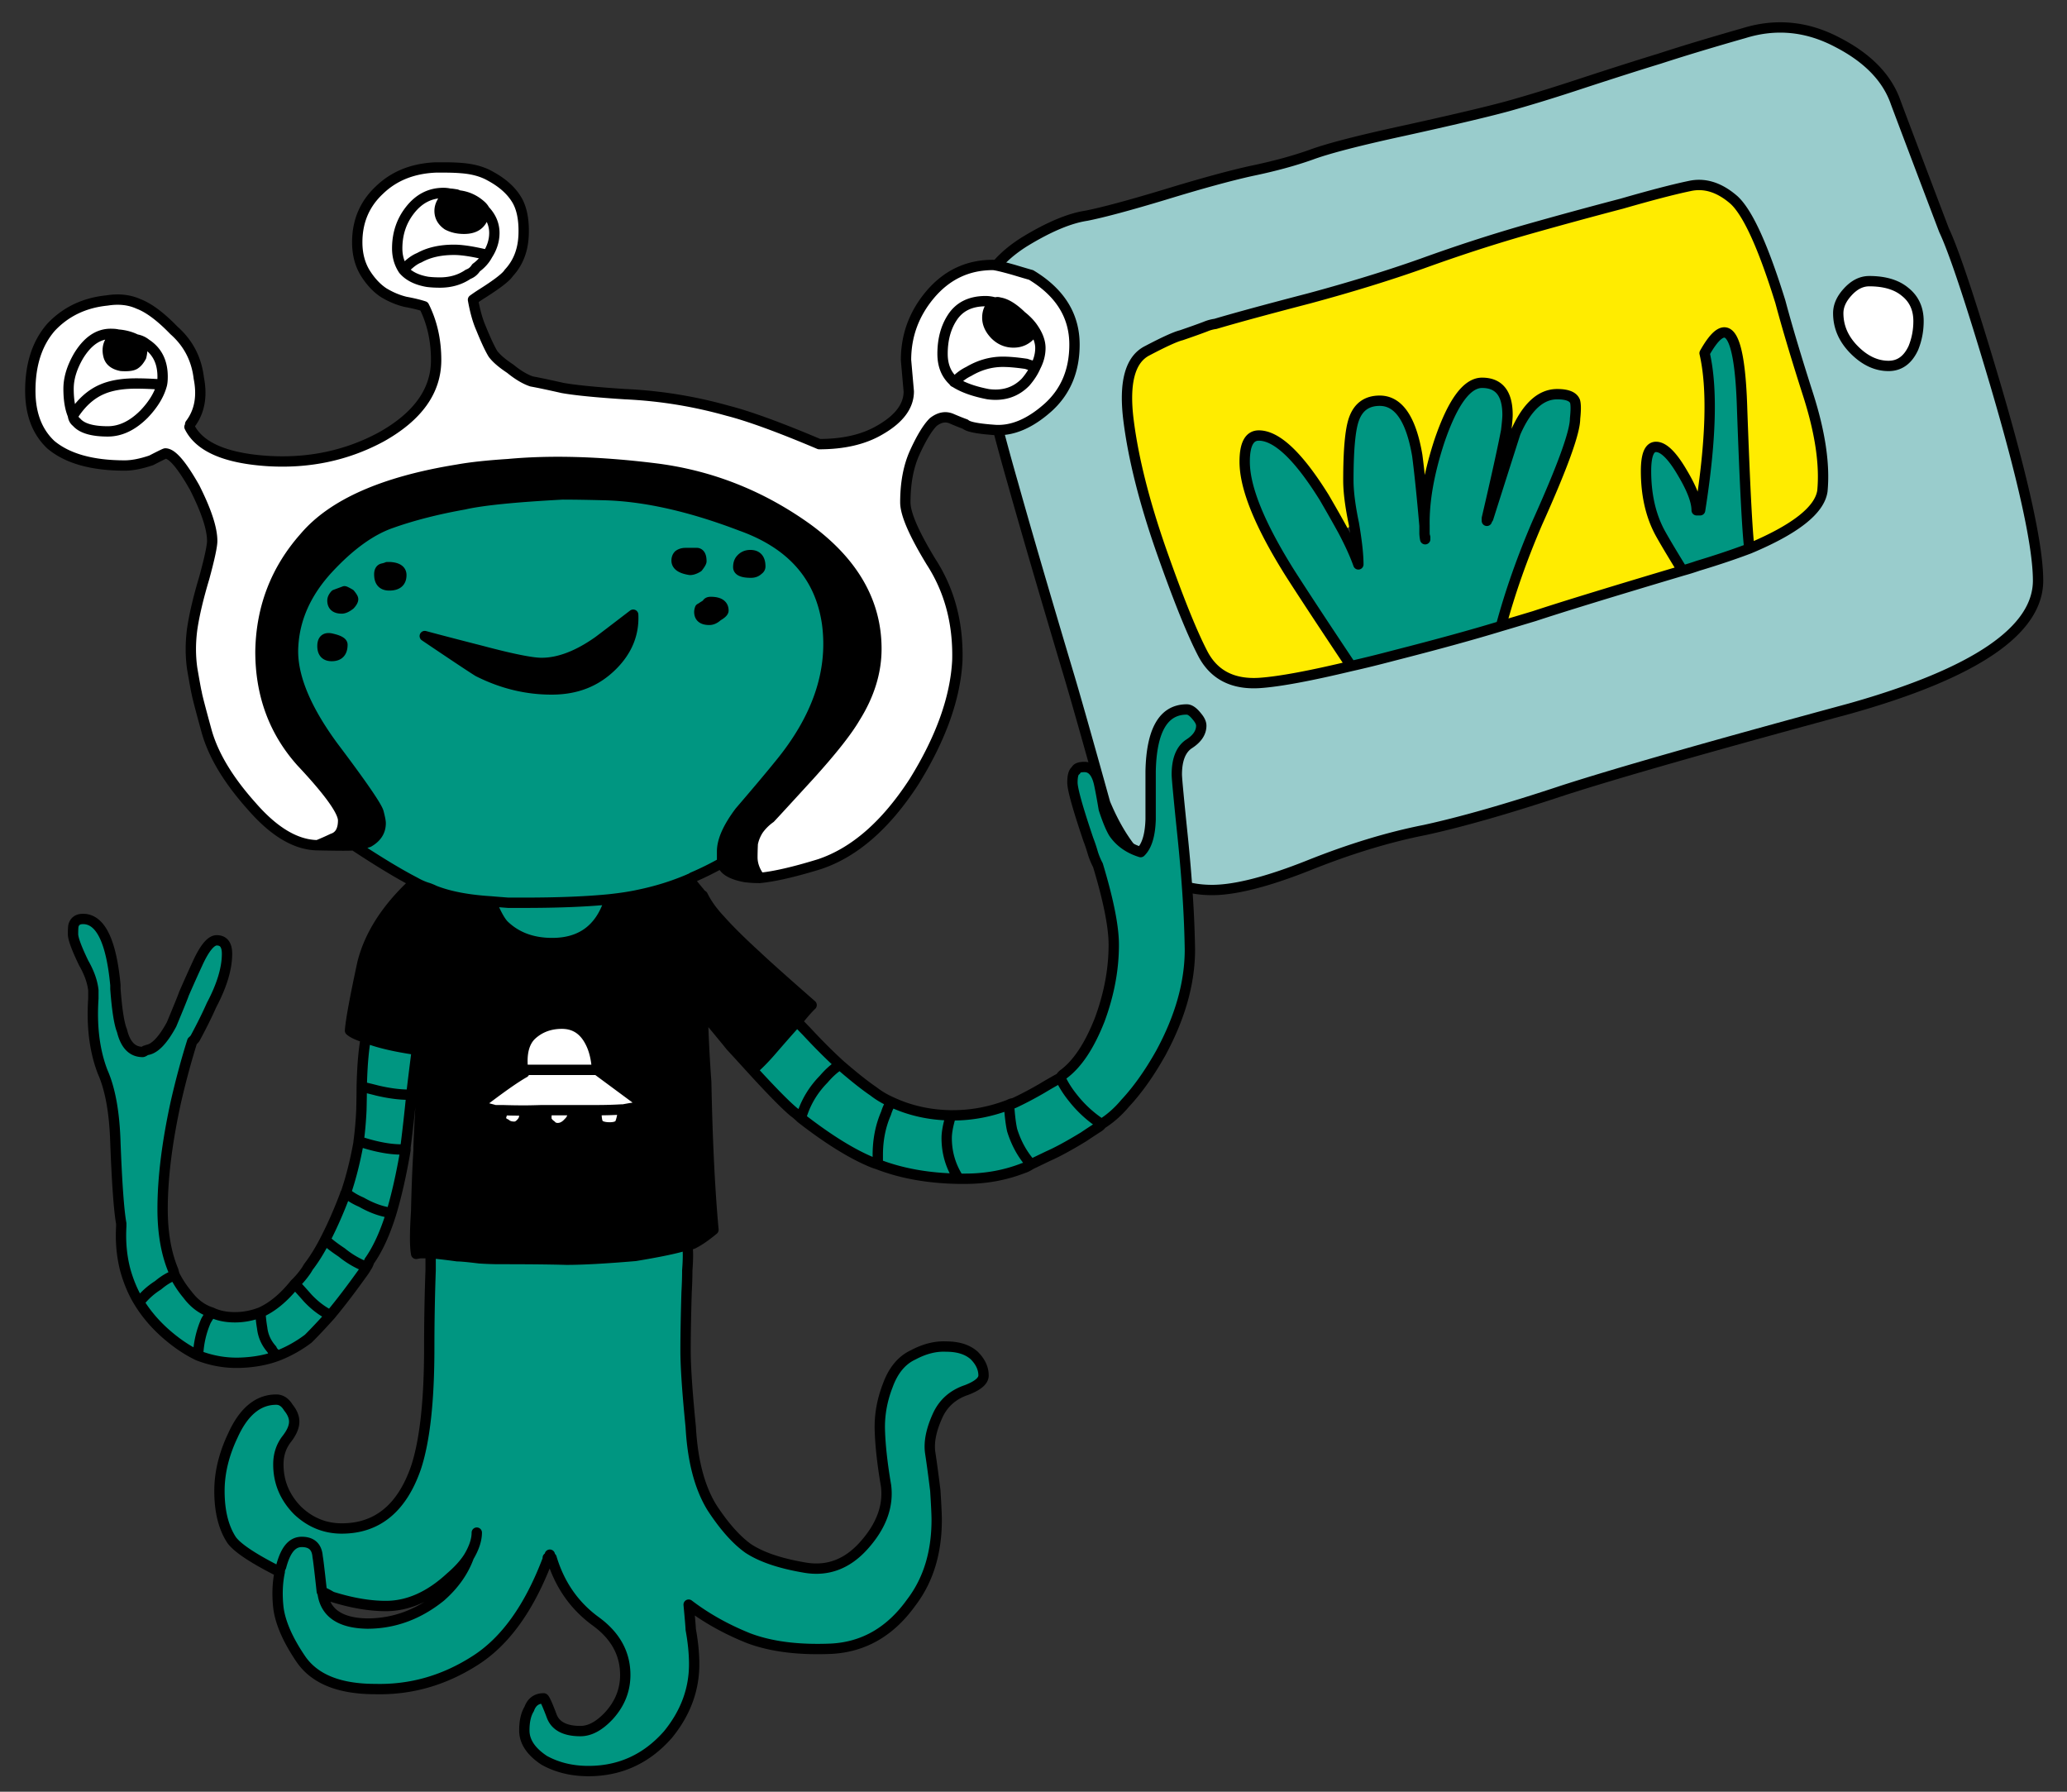 <svg id="uuid-a5e93f83-12a0-4fe7-b271-9a10ae4fd62c" data-name="Ebene_1" xmlns="http://www.w3.org/2000/svg" viewBox="0 0 300 260"><rect x="0" y="0" width="300" height="260" fill="#333333" stroke="none"/><defs><style>.uuid-4b63bc67-fdb6-4eab-9a47-685e211a41df,.uuid-7e334034-19a0-491c-ab33-80d89bc82023,.uuid-f27122d9-7cd9-41ac-9346-568d4cc87fb7{fill-rule:evenodd}.uuid-7e334034-19a0-491c-ab33-80d89bc82023{fill:#009681}.uuid-4b63bc67-fdb6-4eab-9a47-685e211a41df{fill:#fff}.uuid-f27122d9-7cd9-41ac-9346-568d4cc87fb7{fill:none;stroke:#000;stroke-linecap:round;stroke-linejoin:round;stroke-width:1.5px}</style></defs><path d="M266.7 6.15c4.4 2.27 7.22 5.18 8.45 8.75 1.3 3.47 3.63 9.63 7 18.5 1.43 3 3.92 10.47 7.45 22.4 4.13 14.03 6.2 23.52 6.2 28.45 0 7.23-9.08 13.42-27.25 18.55-19.83 5.37-33.73 9.33-41.7 11.9-8.03 2.67-14.73 4.58-20.1 5.75-5.23 1.03-10.82 2.73-16.75 5.1-6.03 2.4-10.73 3.6-14.1 3.6-6.83 0-12-4.2-15.5-12.6-2.73-9.83-4.55-16.23-5.45-19.2-3.47-11.63-6.12-20.72-7.95-27.25-3.43-11.97-5.15-20-5.15-24.1 0-4.43 2.3-8.08 6.9-10.95 3.5-2.13 6.48-3.38 8.95-3.75 2.37-.47 6.15-1.48 11.35-3.05 5.23-1.6 9.43-2.75 12.6-3.45 3.23-.67 6.12-1.45 8.65-2.35 2.43-.9 6.95-2.07 13.55-3.5 6.67-1.47 11.62-2.63 14.85-3.5 3.23-.9 6.92-2.03 11.05-3.4 4.07-1.33 7.78-2.52 11.15-3.55 3.37-1.1 7.45-2.33 12.25-3.7 4.63-1.43 9.15-.98 13.55 1.35zM253.9 79.6c6.67-2.8 10.2-5.58 10.6-8.35.37-3.83-.32-8.47-2.05-13.9-1.73-5.4-3.08-9.92-4.05-13.55-2.47-7.97-4.7-12.88-6.7-14.75-2.13-1.87-4.3-2.55-6.5-2.05-2.27.47-5.53 1.32-9.8 2.55a706.63 706.63 0 00-14.1 3.85c-4.97 1.43-9.93 3.05-14.9 4.85-5 1.77-10.47 3.45-16.4 5.05-6.03 1.57-10.57 2.8-13.6 3.7-.5.07-.98.2-1.45.4-.97.37-2.13.78-3.5 1.25-.83.2-2.48.95-4.95 2.25-2.5 1.27-3.4 4.65-2.7 10.15.7 5.5 2.28 11.78 4.75 18.85 2.47 7.03 4.5 12.07 6.1 15.1 1.63 3 4.38 4.37 8.25 4.1 2.83-.2 7.23-1.02 13.2-2.45 1.93-.43 4.03-.95 6.3-1.55 6.27-1.6 11.42-3.02 15.45-4.25 1.8-.53 3.42-1.02 4.85-1.45 3.93-1.3 11.1-3.5 21.5-6.6.73-.2 1.48-.43 2.25-.7 2.77-.83 5.25-1.67 7.45-2.5zm17.4-38.8c-1.17 0-2.23.55-3.2 1.65-.87.97-1.3 1.97-1.3 3 0 2 .78 3.78 2.35 5.35 1.53 1.53 3.18 2.3 4.95 2.3 1.6 0 2.8-.87 3.6-2.6.5-1.23.75-2.53.75-3.9 0-1.8-.65-3.22-1.95-4.25-1.23-1.03-2.97-1.55-5.2-1.55z" fill-rule="evenodd" fill="#9cc"/><path class="uuid-4b63bc67-fdb6-4eab-9a47-685e211a41df" d="M271.3 40.8c2.23 0 3.97.52 5.2 1.55 1.3 1.03 1.95 2.45 1.95 4.25 0 1.37-.25 2.67-.75 3.9-.8 1.73-2 2.6-3.6 2.6-1.77 0-3.42-.77-4.95-2.3-1.57-1.57-2.35-3.35-2.35-5.35 0-1.03.43-2.03 1.3-3 .97-1.1 2.03-1.65 3.2-1.65z"/><path d="M253.9 79.6c-.3-2.33-.65-9.07-1.05-20.2-.33-11.3-2.15-14.02-5.45-8.15 1.17 5.07.95 12.67-.65 22.8h-.5c0-1.3-.68-3.1-2.05-5.4-1.47-2.53-2.75-3.8-3.85-3.8-.97 0-1.45 1.17-1.45 3.5 0 3.43.67 6.4 2 8.9.6 1.1 1.7 2.95 3.3 5.55-10.4 3.1-17.57 5.3-21.5 6.6-1.43.43-3.05.92-4.85 1.45 1.33-4.93 3.1-9.95 5.3-15.05 3.63-8.07 5.45-13.08 5.45-15.05.13-1.2.13-2.03 0-2.5-.27-.7-1.13-1.05-2.6-1.05-2.4 0-4.42 1.87-6.05 5.6l-1.35-.3c.13-1.1.2-1.87.2-2.3 0-3.1-1.23-4.65-3.7-4.65-2.2 0-4.27 2.83-6.2 8.5-1.5 4.6-2.22 8.68-2.15 12.25-.37-4.27-.72-7.67-1.05-10.2-.9-5.3-2.72-7.95-5.45-7.95-1.87 0-3.12.9-3.75 2.7-.53 1.5-.8 4.45-.8 8.85 0 1.67.27 3.77.8 6.3l-1.55 1.05c-.8-1.47-1.72-3.08-2.75-4.85-3.73-6-6.9-9-9.5-9-1.37 0-2.05 1.27-2.05 3.8 0 3.8 2.2 9.2 6.6 16.2 2.03 3.17 4.98 7.65 8.85 13.45-5.97 1.43-10.37 2.25-13.2 2.45-3.87.27-6.62-1.1-8.25-4.1-1.6-3.03-3.63-8.07-6.1-15.1-2.47-7.07-4.05-13.35-4.75-18.85-.7-5.5.2-8.88 2.7-10.15 2.47-1.3 4.12-2.05 4.95-2.25 1.37-.47 2.53-.88 3.5-1.25.47-.2.95-.33 1.45-.4 3.03-.9 7.57-2.13 13.6-3.7 5.93-1.6 11.4-3.28 16.4-5.05 4.97-1.8 9.93-3.42 14.9-4.85 4.93-1.4 9.63-2.68 14.1-3.85 4.27-1.23 7.53-2.08 9.8-2.55 2.2-.5 4.37.18 6.5 2.05 2 1.87 4.23 6.78 6.7 14.75.97 3.63 2.32 8.15 4.05 13.55 1.73 5.43 2.42 10.07 2.05 13.9-.4 2.77-3.93 5.55-10.6 8.35z" fill="#ffec00" fill-rule="evenodd"/><path class="uuid-7e334034-19a0-491c-ab33-80d89bc82023" d="M196.1 96.65c-3.87-5.8-6.82-10.28-8.85-13.45-4.4-7-6.6-12.4-6.6-16.2 0-2.53.68-3.8 2.05-3.8 2.6 0 5.77 3 9.5 9 1.03 1.77 1.95 3.38 2.75 4.85.97 1.83 1.7 3.45 2.2 4.85 0-1.4-.22-3.37-.65-5.9-.53-2.53-.8-4.63-.8-6.3 0-4.4.27-7.35.8-8.85.63-1.8 1.88-2.7 3.75-2.7 2.73 0 4.55 2.65 5.45 7.95.33 2.53.68 5.93 1.05 10.2-.07-3.57.65-7.65 2.15-12.25 1.93-5.67 4-8.5 6.2-8.5 2.47 0 3.7 1.55 3.7 4.65 0 .43-.07 1.2-.2 2.3-.47 2.47-1.4 6.7-2.8 12.7v.38c0-.19.07-.31.2-.38 2.5-7.87 3.82-12 3.95-12.4 1.63-3.73 3.65-5.6 6.05-5.6 1.47 0 2.33.35 2.6 1.05.13.47.13 1.3 0 2.5 0 1.97-1.82 6.98-5.45 15.05-2.2 5.1-3.97 10.12-5.3 15.05-4.03 1.23-9.18 2.65-15.45 4.25-2.27.6-4.37 1.12-6.3 1.55zm57.8-17.05c-2.2.83-4.68 1.67-7.45 2.5-.77.27-1.52.5-2.25.7-1.6-2.6-2.7-4.45-3.3-5.55-1.33-2.5-2-5.47-2-8.9 0-2.33.48-3.5 1.45-3.5 1.1 0 2.38 1.27 3.85 3.8 1.37 2.3 2.05 4.1 2.05 5.4h.5c1.6-10.13 1.82-17.73.65-22.8 3.3-5.87 5.12-3.15 5.45 8.15.4 11.13.75 17.87 1.05 20.2zm-47.15-3.3v1.12-1.12zm0 1.12c0 .25.04.52.1.83v-.3c-.06-.18-.09-.35-.1-.53z"/><path class="uuid-f27122d9-7cd9-41ac-9346-568d4cc87fb7" d="M266.7 6.15c-4.4-2.33-8.92-2.78-13.55-1.35-4.8 1.37-8.88 2.6-12.25 3.7-3.37 1.03-7.08 2.22-11.15 3.55-4.13 1.37-7.82 2.5-11.05 3.4-3.23.87-8.18 2.03-14.85 3.5-6.6 1.43-11.12 2.6-13.55 3.5-2.53.9-5.42 1.68-8.65 2.35-3.17.7-7.37 1.85-12.6 3.45-5.2 1.57-8.98 2.58-11.35 3.05-2.47.37-5.45 1.62-8.95 3.75-4.6 2.87-6.9 6.52-6.9 10.95 0 4.1 1.72 12.13 5.15 24.1 1.83 6.53 4.48 15.62 7.95 27.25.9 2.97 2.72 9.37 5.45 19.2 3.5 8.4 8.67 12.6 15.5 12.6 3.37 0 8.07-1.2 14.1-3.6 5.93-2.37 11.52-4.07 16.75-5.1 5.37-1.17 12.07-3.08 20.1-5.75 7.97-2.57 21.87-6.53 41.7-11.9 18.17-5.13 27.25-11.32 27.25-18.55 0-4.93-2.07-14.42-6.2-28.45-3.53-11.93-6.02-19.4-7.45-22.4-3.37-8.87-5.7-15.03-7-18.5-1.23-3.57-4.05-6.48-8.45-8.75zM253.9 79.6c6.67-2.8 10.2-5.58 10.6-8.35.37-3.83-.32-8.47-2.05-13.9-1.73-5.4-3.08-9.92-4.05-13.55-2.47-7.97-4.7-12.88-6.7-14.75-2.13-1.87-4.3-2.55-6.5-2.05-2.27.47-5.53 1.32-9.8 2.55a706.63 706.63 0 00-14.1 3.85c-4.97 1.43-9.93 3.05-14.9 4.85-5 1.77-10.47 3.45-16.4 5.05-6.03 1.57-10.57 2.8-13.6 3.7-.5.07-.98.2-1.45.4-.97.37-2.13.78-3.5 1.25-.83.2-2.48.95-4.95 2.25-2.5 1.27-3.4 4.65-2.7 10.15.7 5.5 2.28 11.78 4.75 18.85 2.47 7.03 4.5 12.07 6.1 15.1 1.63 3 4.38 4.37 8.25 4.1 2.83-.2 7.23-1.02 13.2-2.45-3.87-5.8-6.82-10.28-8.85-13.45-4.4-7-6.6-12.4-6.6-16.2 0-2.53.68-3.8 2.05-3.8 2.6 0 5.77 3 9.5 9 1.03 1.77 1.95 3.38 2.75 4.85.97 1.83 1.7 3.45 2.2 4.85 0-1.4-.22-3.37-.65-5.9-.53-2.53-.8-4.63-.8-6.3 0-4.4.27-7.35.8-8.85.63-1.8 1.88-2.7 3.75-2.7 2.73 0 4.55 2.65 5.45 7.95.33 2.53.68 5.93 1.05 10.2-.07-3.57.65-7.65 2.15-12.25 1.93-5.67 4-8.5 6.2-8.5 2.47 0 3.7 1.55 3.7 4.65 0 .43-.07 1.2-.2 2.3-.47 2.47-1.4 6.7-2.8 12.7v.38c0-.19.07-.31.2-.38 2.5-7.87 3.82-12 3.95-12.4 1.63-3.73 3.65-5.6 6.05-5.6 1.47 0 2.33.35 2.6 1.05.13.47.13 1.3 0 2.5 0 1.97-1.82 6.98-5.45 15.05-2.2 5.1-3.97 10.12-5.3 15.05 1.8-.53 3.42-1.02 4.85-1.45 3.93-1.3 11.1-3.5 21.5-6.6-1.6-2.6-2.7-4.45-3.3-5.55-1.33-2.5-2-5.47-2-8.9 0-2.33.48-3.5 1.45-3.5 1.1 0 2.38 1.27 3.85 3.8 1.37 2.3 2.05 4.1 2.05 5.4h.5c1.6-10.13 1.82-17.73.65-22.8 3.3-5.87 5.12-3.15 5.45 8.15.4 11.13.75 17.87 1.05 20.2zm17.4-38.8c-1.17 0-2.23.55-3.2 1.65-.87.97-1.3 1.97-1.3 3 0 2 .78 3.78 2.35 5.35 1.53 1.53 3.18 2.3 4.95 2.3 1.6 0 2.8-.87 3.6-2.6.5-1.23.75-2.53.75-3.9 0-1.8-.65-3.22-1.95-4.25-1.23-1.03-2.97-1.55-5.2-1.55zm-27.1 42c.73-.2 1.48-.43 2.25-.7 2.77-.83 5.25-1.67 7.45-2.5m-57.8 17.05c1.93-.43 4.03-.95 6.3-1.55 6.27-1.6 11.42-3.02 15.45-4.25m-11.1-14.55v1.12c0 .18.04.35.1.53v.3c-.06-.3-.09-.58-.1-.83"/><g><path class="uuid-4b63bc67-fdb6-4eab-9a47-685e211a41df" d="M59.7 158.85c.2-1.73.47-3.9.8-6.5.23 0 .55.03.95.1 0 .63-.07 1.32-.2 2.05 0 1.47-.03 2.88-.1 4.25-.43.07-.92.1-1.45.1zm50.55-31.45c-.07-.2-.13-.32-.2-.35-.57-.87-.85-1.75-.85-2.65 0-.57.02-1.22.05-1.95.13-.7.4-1.37.8-2a7.27 7.27 0 011.75-1.75c.57-.6 2.47-2.67 5.7-6.2 3.23-3.57 5.43-6.35 6.6-8.35 2.07-3.3 3.1-6.63 3.1-10 0-6.8-3.38-12.65-10.15-17.55-6.73-4.8-14.12-7.68-22.15-8.65-7.93-.97-14.98-1.17-21.15-.6-3.1.2-5.55.47-7.35.8-10.73 1.73-18.13 5-22.2 9.8-4.17 4.7-6.3 10.23-6.4 16.6 0 6.27 1.97 11.6 5.9 16 4.07 4.33 6.1 7.17 6.1 8.5 0 1.43-.52 2.32-1.55 2.65-.77.37-1.48.68-2.15.95H46c-3.1-.07-6.27-1.97-9.5-5.7-3.37-3.77-5.53-7.37-6.5-10.8-.97-3.53-1.45-5.4-1.45-5.6-.07-.2-.28-1.37-.65-3.5-.27-1.87-.27-3.8 0-5.8.3-2.03.88-4.5 1.75-7.4.77-2.83 1.15-4.62 1.15-5.35 0-1.8-.85-4.38-2.55-7.75-1.87-3.3-3.28-4.95-4.25-4.95-.07 0-.75.33-2.05 1-1.47.5-2.75.75-3.85.75-4.73 0-8.3-1-10.7-3-2-1.87-3-4.48-3-7.85 0-3.83 1-6.9 3-9.2 2.13-2.27 4.85-3.57 8.15-3.9 1.7-.27 3.22-.1 4.55.5 1.5.57 3.22 1.85 5.15 3.85 2.07 1.83 3.27 4.13 3.6 6.9.53 2.67.12 4.9-1.25 6.7l-.1.4c1.43 2.9 5.22 4.55 11.35 4.95 6 .37 11.5-.8 16.5-3.5 5.3-2.97 7.95-6.68 7.95-11.15 0-2.87-.58-5.47-1.75-7.8-.7-.23-1.6-.45-2.7-.65-1.1-.27-2.17-.72-3.2-1.35-1-.67-1.88-1.62-2.65-2.85-.77-1.27-1.15-2.75-1.15-4.45 0-3.03 1.07-5.55 3.2-7.55 2.13-2.07 4.88-3.17 8.25-3.3h1.05c1.03 0 1.93.03 2.7.1 1.63.13 3 .52 4.1 1.15 1.67.9 2.9 1.97 3.7 3.2.83 1.23 1.22 2.98 1.15 5.25s-.78 4.13-2.15 5.6c-.37.6-1.68 1.62-3.95 3.05-.47.3-.88.58-1.25.85.3 1.67.68 3.03 1.15 4.1.7 1.73 1.28 2.98 1.75 3.75.5.67 1.33 1.38 2.5 2.15 1.1.9 2.13 1.52 3.1 1.85 1.1.2 2.6.52 4.5.95 1.87.33 4.9.63 9.1.9 5.03.23 9.98 1.03 14.85 2.4 3.03.77 7.47 2.38 13.3 4.85 3.53 0 6.47-.68 8.8-2.05 2.8-1.6 4.2-3.47 4.2-5.6l-.4-4.55c0-3.57 1.17-6.73 3.5-9.5 2.43-2.87 5.47-4.3 9.1-4.3.33 0 1.33.23 3 .7 1.43.43 2.28.68 2.55.75 4.2 2.53 6.3 5.9 6.3 10.1 0 3.77-1.27 6.8-3.8 9.1-2.6 2.33-5.15 3.43-7.65 3.3-2.53-.17-4-.45-4.4-.85-.57-.2-1.23-.47-2-.8-.87-.37-1.75-.2-2.65.5-.83.83-1.73 2.32-2.7 4.45-.9 2-1.35 4.4-1.35 7.2 0 1.67 1.25 4.55 3.75 8.65 2.67 4.13 3.93 8.88 3.8 14.25-.27 5.43-2.37 11.32-6.3 17.65-4.07 6.27-8.63 10.25-13.7 11.95-3.67 1.13-6.57 1.8-8.7 2zm34.15-83.5c-.47-.13-.92-.2-1.35-.2-2.2 0-3.82.8-4.85 2.4-.93 1.43-1.4 3.18-1.4 5.25 0 1.7.55 3.03 1.65 4 0 .07.03.1.1.1.6-.67 1.28-1.18 2.05-1.55 1.57-.93 3.22-1.4 4.95-1.4.9 0 2.03.1 3.4.3.57.2 1.02.33 1.35.4.47-.9.7-1.8.7-2.7 0-.83-.3-1.72-.9-2.65.6.93.9 1.82.9 2.65 0 .9-.23 1.8-.7 2.7-.33-.07-.78-.2-1.35-.4-1.37-.2-2.5-.3-3.4-.3-1.73 0-3.38.47-4.95 1.4-.77.37-1.45.88-2.05 1.55-.07 0-.1-.03-.1-.1-1.1-.97-1.65-2.3-1.65-4 0-2.07.47-3.82 1.4-5.25 1.03-1.6 2.65-2.4 4.85-2.4.43 0 .88.07 1.35.2-.73.5-1.1 1.23-1.1 2.2 0 .87.37 1.68 1.1 2.45.77.77 1.67 1.15 2.7 1.15 1.1 0 2-.45 2.7-1.35.07-.13.17-.3.3-.5-.43-.7-1.05-1.37-1.85-2-1.2-1.17-2.27-1.82-3.2-1.95a.745.745 0 00-.55 0h-.1zm-5.85 11.55c1.17.77 2.78 1.35 4.85 1.75 2.2.3 4.02-.28 5.45-1.75.63-.73 1.12-1.48 1.45-2.25-.33.77-.82 1.52-1.45 2.25-1.43 1.47-3.25 2.05-5.45 1.75-2.07-.4-3.68-.98-4.85-1.75zM65.25 28.1c-.27-.07-.57-.1-.9-.1-1.93 0-3.55.83-4.85 2.5-1.23 1.57-1.85 3.42-1.85 5.55 0 1.17.3 2.2.9 3.1.83-.9 1.6-1.48 2.3-1.75 1.37-.77 3.05-1.15 5.05-1.15 1.17 0 2.78.25 4.85.75.67-1.03 1-2.1 1-3.2 0-1.23-.47-2.33-1.4-3.3.93.97 1.4 2.07 1.4 3.3 0 1.1-.33 2.17-1 3.2-2.07-.5-3.68-.75-4.85-.75-2 0-3.68.38-5.05 1.15-.7.27-1.47.85-2.3 1.75-.6-.9-.9-1.93-.9-3.1 0-2.13.62-3.98 1.85-5.55 1.3-1.67 2.92-2.5 4.85-2.5.33 0 .63.03.9.1zm5.1 2.4c-.1-.2-.25-.4-.45-.6-.97-.9-2.1-1.42-3.4-1.55a.665.665 0 00-.4-.15c-.4-.07-.68-.1-.85-.1-.13.07-.23.15-.3.25-.77.73-1.15 1.48-1.15 2.25 0 .83.38 1.52 1.15 2.05.7.37 1.5.55 2.4.55 1.83 0 2.83-.9 3-2.7zm-11.8 8.65c.77.9 1.93 1.48 3.5 1.75.57.07 1.17.1 1.8.1 1.57 0 2.93-.4 4.1-1.2.47-.17.85-.48 1.15-.95.73-.53 1.28-1.15 1.65-1.85-.37.7-.92 1.32-1.65 1.85-.3.47-.68.78-1.15.95-1.17.8-2.53 1.2-4.1 1.2-.63 0-1.23-.03-1.8-.1-1.57-.27-2.73-.85-3.5-1.75zm-41.45 9.4c-.23-.07-.58-.1-1.05-.1-1.8 0-3.35 1.07-4.65 3.2-.97 1.67-1.45 3.25-1.45 4.75 0 1.63.22 2.93.65 3.9 1.17-1.83 2.57-3.1 4.2-3.8 1.3-.57 2.95-.85 4.95-.85 1.1 0 2.35.05 3.75.15.07-.3.1-.68.1-1.15 0-2.13-.8-3.72-2.4-4.75 1.6 1.03 2.4 2.62 2.4 4.75 0 .47-.03.85-.1 1.15-1.4-.1-2.65-.15-3.75-.15-2 0-3.65.28-4.95.85-1.63.7-3.03 1.97-4.2 3.8-.43-.97-.65-2.27-.65-3.9 0-1.5.48-3.08 1.45-4.75 1.3-2.13 2.85-3.2 4.65-3.2.47 0 .82.03 1.05.1-.3.07-.68.42-1.15 1.05-.33.6-.4 1.28-.2 2.05s.82 1.25 1.85 1.45c1.03.07 1.72-.03 2.05-.3.3-.2.58-.55.85-1.05.13-.53.17-.95.1-1.25-.2-.2-.48-.62-.85-1.25-.8-.4-1.68-.63-2.65-.7zM10.6 60.3v.1c.07.37.23.65.5.85.77.9 2.28 1.35 4.55 1.35 1.83 0 3.58-.83 5.25-2.5 1.37-1.43 2.23-2.87 2.6-4.3-.37 1.43-1.23 2.87-2.6 4.3-1.67 1.67-3.42 2.5-5.25 2.5-2.27 0-3.78-.45-4.55-1.35-.27-.2-.43-.48-.5-.85v-.1zm51.55 68.55c.37.13.68.27.95.4h-.95v-.4zm7.35 31.45c3.03-2.33 5.23-3.88 6.6-4.65l-.2-.4c-.27-2.4.18-4.12 1.35-5.15 1.17-1.03 2.6-1.55 4.3-1.55 1.8 0 3.15.85 4.05 2.55.6 1.1.95 2.48 1.05 4.15l7.1 5.25c-1.17.13-2.27.3-3.3.5-.13 1.03-.3 1.73-.5 2.1-.23.33-.72.5-1.45.5-.83 0-1.38-.17-1.65-.5-.2-.3-.3-.97-.3-2H83.2c0 .77-.23 1.37-.7 1.8-.47.53-.98.8-1.55.8-.4 0-.72-.13-.95-.4-.47-.33-.7-.68-.7-1.05 0-.33.03-.72.1-1.15h-.8c-.97.03-1.8.05-2.5.05v.7c0 .4-.13.75-.4 1.05-.33.4-.68.6-1.05.6-.53 0-.95-.13-1.25-.4-.47-.2-.7-.52-.7-.95l.3-1.05h-1.15l-2.25-.6-.1-.2zm9.9.8h3.8-3.8zm-6.4 0zm13.55 0c1.23 0 2.43-.03 3.6-.1h.3-.3c-1.17.07-2.37.1-3.6.1zm-10.65-5.85h10.75H75.9z"/><path d="M115.7 148.25l-.2.2c-.8.87-2.03 2.27-3.7 4.2-.97 1.1-1.83 1.97-2.6 2.6-1-1.1-2.07-2.27-3.2-3.5-.33-.43-1.67-2.05-4-4.85.07 3.03.23 6.4.5 10.1.17 8.53.52 15.68 1.05 21.45-1.17.97-2.17 1.65-3 2.05-.2.07-.47.12-.8.15-1.4.47-3.92 1-7.55 1.6-4.33.37-7.67.55-10 .55-2.4-.07-5.67-.1-9.8-.1-.77 0-1.7-.03-2.8-.1-1.63-.2-2.7-.3-3.2-.3-1.7-.23-3-.38-3.9-.45h-1.55l-.55.1c-.2-1.03-.2-3.08 0-6.15.07-3.17.18-6.13.35-8.9v-.5c.07-2 .2-4.55.4-7.65.07-1.37.1-2.78.1-4.25.13-.73.2-1.42.2-2.05.2-4.27.33-7.05.4-8.35 0-1.57.1-3.9.3-7 .1-2 .1-4.62 0-7.85h.95c2.13.83 4.85 1.35 8.15 1.55.7 1.7 1.32 2.83 1.85 3.4 1.8 1.77 4.15 2.65 7.05 2.65 4.17 0 6.92-2.02 8.25-6.05l.1-.3c1.57-.17 2.97-.38 4.2-.65 2.57-.53 4.98-1.28 7.25-2.25.13.07.23.17.3.3.4.53.82 1.05 1.25 1.55.13.2.3.37.5.5.57 1.17 1.4 2.33 2.5 3.5 1.3 1.47 3.08 3.23 5.35 5.3 1.3 1.23 3.95 3.6 7.95 7.1-.5.47-1.2 1.27-2.1 2.4zm-55.2 4.1c-3.23-.47-5.7-1.05-7.4-1.75-1.1-.33-1.87-.68-2.3-1.05.1-1.43.7-4.7 1.8-9.8 1.03-4.13 3.57-8.05 7.6-11.75.7.4 1.35.68 1.95.85v.4c.1 3.23.1 5.85 0 7.85-.2 3.1-.3 5.43-.3 7-.07 1.3-.2 4.08-.4 8.35-.4-.07-.72-.1-.95-.1zm-9.15-29.7c-.27.07-2.02.07-5.25 0 .67-.27 1.38-.58 2.15-.95 1.03-.33 1.55-1.22 1.55-2.65 0-1.33-2.03-4.17-6.1-8.5-3.93-4.4-5.9-9.73-5.9-16 .1-6.37 2.23-11.9 6.4-16.6 4.07-4.8 11.47-8.07 22.2-9.8 1.8-.33 4.25-.6 7.35-.8 6.17-.57 13.22-.37 21.15.6 8.03.97 15.42 3.85 22.15 8.65 6.77 4.9 10.15 10.75 10.15 17.55 0 3.37-1.03 6.7-3.1 10-1.17 2-3.37 4.78-6.6 8.35-3.23 3.53-5.13 5.6-5.7 6.2-.7.5-1.28 1.08-1.75 1.75-.4.63-.67 1.3-.8 2-.03.73-.05 1.38-.05 1.95 0 .9.28 1.78.85 2.65.07.03.13.15.2.35-.7 0-1.32-.03-1.85-.1h-.1c-2.13-.37-3.3-1.07-3.5-2.1v-1.65c0-1.57.85-3.48 2.55-5.75 2.43-2.83 4.37-5.13 5.8-6.9 5.5-6.7 7.8-13.48 6.9-20.35-.97-6.87-5.13-11.62-12.5-14.25-7.33-2.8-13.9-4.28-19.7-4.45-2.67-.07-4.73-.1-6.2-.1-6.93.37-11.7.85-14.3 1.45-3.93.7-7.45 1.6-10.55 2.7-2.97 1.03-6.02 3.23-9.15 6.6-3.17 3.43-4.87 7.18-5.1 11.25-.27 4.07 1.67 8.92 5.8 14.55 4.2 5.57 6.4 8.77 6.6 9.6.2.77.3 1.28.3 1.55 0 1.17-.58 2.08-1.75 2.75-.67.23-1.38.38-2.15.45zM109 83.1c-1.23 0-1.85-.27-1.85-.8 0-.43.1-.78.3-1.05.37-.47.85-.7 1.45-.7.97 0 1.45.55 1.45 1.65 0 .2-.1.37-.3.5-.27.27-.62.4-1.05.4zm-7.5 5.7c0-.13.03-.3.1-.5.13-.07.27-.15.4-.25.33-.2.53-.33.6-.4.07-.2.25-.3.55-.3 1.23 0 1.85.42 1.85 1.25 0 .2-.28.47-.85.8-.4.37-.8.55-1.2.55-.97 0-1.45-.38-1.45-1.15zm-9.6.4c.13 2.77-.87 5.22-3 7.35-2.33 2.33-5.28 3.5-8.85 3.5s-7.22-.87-10.65-2.6c-.77-.47-3.35-2.18-7.75-5.15 1.47.4 4.22 1.12 8.25 2.15 4.4 1.17 7.3 1.75 8.7 1.75 2.53 0 5.28-1.05 8.25-3.15.67-.5 2.35-1.78 5.05-3.85zm6.6-8.65c.27-.2.6-.3 1-.3h1.7c.4.07.6.47.6 1.2 0 .13-.17.42-.5.85-.43.27-.82.4-1.15.4-1.3-.2-1.95-.65-1.95-1.35 0-.33.1-.6.3-.8zm45.9-36.65h.1c.2-.07.38-.07.55 0 .93.13 2 .78 3.2 1.95.8.63 1.42 1.3 1.85 2-.13.2-.23.37-.3.5-.7.9-1.6 1.35-2.7 1.35-1.03 0-1.93-.38-2.7-1.15-.73-.77-1.1-1.58-1.1-2.45 0-.97.37-1.7 1.1-2.2zM65.25 28.1c.17 0 .45.03.85.1.13 0 .27.05.4.15 1.3.13 2.43.65 3.4 1.55.2.2.35.4.45.6-.17 1.8-1.17 2.7-3 2.7-.9 0-1.7-.18-2.4-.55-.77-.53-1.15-1.22-1.15-2.05 0-.77.38-1.52 1.15-2.25.07-.1.17-.18.3-.25zM17.1 48.55c.97.07 1.85.3 2.65.7.37.63.65 1.05.85 1.25.07.3.03.72-.1 1.25-.27.5-.55.85-.85 1.05-.33.27-1.02.37-2.05.3-1.03-.2-1.65-.68-1.85-1.45s-.13-1.45.2-2.05c.47-.63.85-.98 1.15-1.05zM48.15 95.2c-.9 0-1.35-.48-1.35-1.45s.48-1.32 1.45-1.05c.97.23 1.45.52 1.45.85 0 1.1-.52 1.65-1.55 1.65zM50 85.8c.07 0 .33.13.8.4.3.37.45.62.45.75 0 .2-.15.47-.45.8-.47.37-.87.55-1.2.55-.9 0-1.35-.38-1.35-1.15 0-.27.13-.55.4-.85l1.35-.5zm6.2-3.5h.4c1.1.07 1.65.45 1.65 1.15 0 1-.58 1.5-1.75 1.5-.97 0-1.45-.53-1.45-1.6 0-.5.17-.78.5-.85.3-.07.52-.13.65-.2zm19.9 73.35c-1.37.77-3.57 2.32-6.6 4.65l.1.2 2.25.6H73l-.3 1.05c0 .43.23.75.7.95.3.27.72.4 1.25.4.37 0 .72-.2 1.05-.6.27-.3.4-.65.4-1.05v-.7c.7 0 1.53-.02 2.5-.05h.8c-.07.43-.1.82-.1 1.15 0 .37.23.72.7 1.05.23.27.55.4.95.4.57 0 1.08-.27 1.55-.8.47-.43.7-1.03.7-1.8h3.35c0 1.03.1 1.7.3 2 .27.33.82.5 1.65.5.73 0 1.22-.17 1.45-.5.2-.37.37-1.07.5-2.1 1.03-.2 2.13-.37 3.3-.5l-7.1-5.25c-.1-1.67-.45-3.05-1.05-4.15-.9-1.7-2.25-2.55-4.05-2.55-1.7 0-3.13.52-4.3 1.55s-1.62 2.75-1.35 5.15l.2.4zm24.15-27.75c.83 5.9 1.42 12.23 1.75 19-.33-6.77-.92-13.1-1.75-19z" fill-rule="evenodd"/><path class="uuid-7e334034-19a0-491c-ab33-80d89bc82023" d="M137.9 161.85v.4l.4-.4c2.77 0 5.48-.52 8.15-1.55.23-.13.45-.2.65-.2 1.23-.57 2.6-1.28 4.1-2.15.83-.5 1.73-1.02 2.7-1.55.13-.23.3-.42.5-.55 2-1.5 3.73-4.12 5.2-7.85 1.37-3.7 2.05-7.33 2.05-10.9 0-2.63-.77-6.48-2.3-11.55-.27-.5-.5-1.05-.7-1.65-.2-.7-.43-1.4-.7-2.1-1.53-4.53-2.3-7.28-2.3-8.25s.17-1.55.5-1.75c.1-.33.52-.5 1.25-.5 1.03 0 1.73.78 2.1 2.35.2.9.43 2.15.7 3.75.53 1.63 1.02 2.8 1.45 3.5.9 1.3 2.2 2.22 3.9 2.75.9-.87 1.38-2.45 1.45-4.75v-7c.13-5.97 1.88-8.95 5.25-8.95.43 0 .92.33 1.45 1 .43.5.65.95.65 1.35 0 1.03-.62 1.93-1.85 2.7-1.13.8-1.7 2.27-1.7 4.4 0 .5.28 3.5.85 9 .63 6.13.98 11.6 1.05 16.4 0 4.83-1.42 9.85-4.25 15.05-1.63 2.9-3.35 5.32-5.15 7.25-1.03 1.23-2.17 2.23-3.4 3-.07 0-.13-.03-.2-.1a17.212 17.212 0 01-3.95-3.65c-.83-1.03-1.45-2.02-1.85-2.95.4.93 1.02 1.92 1.85 2.95 1.1 1.4 2.42 2.62 3.95 3.65l-.35.6c-.73.47-1.42.92-2.05 1.35-2.13 1.3-3.85 2.23-5.15 2.8-1.1.53-1.93.93-2.5 1.2-.47.3-.83.48-1.1.55-2.63 1.03-5.45 1.55-8.45 1.55h-.95c-4.4-.07-8.32-.77-11.75-2.1v-1.35c0-2.2.4-4.22 1.2-6.05-.8 1.83-1.2 3.85-1.2 6.05v1.05h-.85c-2.97-1.23-6.4-3.37-10.3-6.4-.33-.33-.68-.63-1.05-.9-1.23-1.03-3.23-3.07-6-6.1.77-.63 1.63-1.5 2.6-2.6 1.67-1.93 2.9-3.33 3.7-4.2l.2-.2c.57.6 1.02 1.07 1.35 1.4 1.73 1.87 3.35 3.48 4.85 4.85 2 1.73 3.62 3.02 4.85 3.85.77.6 1.63 1.12 2.6 1.55 2.6 1.23 5.45 1.88 8.55 1.95zm8.55-1.55c.1 1.57.25 2.8.45 3.7.6 1.93 1.52 3.58 2.75 4.95-1.23-1.37-2.15-3.02-2.75-4.95-.2-.9-.35-2.13-.45-3.7zM62.5 181.85c.9.07 2.2.22 3.9.45.5 0 1.57.1 3.2.3 1.1.07 2.03.1 2.8.1 4.13 0 7.4.03 9.8.1 2.33 0 5.67-.18 10-.55 3.63-.6 6.15-1.13 7.55-1.6.13.8.13 2.03 0 3.7 0 .9-.03 1.97-.1 3.2-.1 3.43-.15 6.25-.15 8.45 0 2.33.25 6.02.75 11.05.27 4.93 1.3 8.85 3.1 11.75 1.77 2.7 3.52 4.67 5.25 5.9 1.87 1.23 4.55 2.15 8.05 2.75 3.37.63 6.28-.43 8.75-3.2 2.5-2.8 3.57-5.68 3.2-8.65-.53-3.1-.83-5.78-.9-8.05-.07-2.2.32-4.37 1.15-6.5.8-2.2 2.03-3.68 3.7-4.45 1.63-.87 3.22-1.27 4.75-1.2 1.77 0 3.13.43 4.1 1.3.9.9 1.35 1.87 1.35 2.9 0 .77-.82 1.47-2.45 2.1-2 .67-3.42 1.93-4.25 3.8-.9 2-1.25 3.75-1.05 5.25.23 1.5.48 3.35.75 5.55.13 2.07.2 3.48.2 4.25 0 4.77-1.23 8.77-3.7 12-3.03 4.23-6.92 6.47-11.65 6.7-4.77.2-8.77-.32-12-1.55-3.23-1.3-6.12-2.92-8.65-4.85.2 2.13.3 3.33.3 3.6.33 1.8.5 3.48.5 5.05 0 3.7-1.27 7.1-3.8 10.2-3.1 3.53-6.95 5.3-11.55 5.3-2.4 0-4.53-.52-6.4-1.55-1.93-1.27-2.9-2.72-2.9-4.35 0-1.3.23-2.33.7-3.1.37-1.03 1.07-1.55 2.1-1.55.13 0 .52.83 1.15 2.5.53 1.5 1.93 2.25 4.2 2.25 1.37 0 2.75-.75 4.15-2.25 1.57-1.73 2.35-3.7 2.35-5.9 0-3.1-1.42-5.68-4.25-7.75-3.13-2.27-5.28-5.35-6.45-9.25a.504.504 0 01-.25-.45c0 .2-.1.35-.3.45v.2c-2.67 7.07-6.2 11.98-10.6 14.75-4.5 2.87-9.32 4.23-14.45 4.1-5.17 0-8.75-1.43-10.75-4.3-1.93-2.83-3.03-5.35-3.3-7.55-.2-1.87-.13-3.58.2-5.15-3.83-1.93-6.17-3.48-7-4.65-1.17-1.8-1.75-4.17-1.75-7.1 0-2.63.65-5.32 1.95-8.05 1.57-3.47 3.67-5.2 6.3-5.2.7 0 1.28.38 1.75 1.15.57.7.85 1.38.85 2.05 0 .77-.38 1.63-1.15 2.6-.77 1.03-1.15 2.23-1.15 3.6 0 2.57.93 4.8 2.8 6.7 1.83 1.73 3.97 2.6 6.4 2.6 5.17 0 8.77-2.97 10.8-8.9 1.27-3.9 1.9-9.67 1.9-17.3 0-3.87.07-7.62.2-11.25v-2.5zm-10.02-16.1c-.16 0-.3-.04-.43-.1.2-1.5.33-3.02.4-4.55.03-1.23.05-2.37.05-3.4.07-3 .27-5.37.6-7.1 1.7.7 4.17 1.28 7.4 1.75-.33 2.6-.6 4.77-.8 6.5h-.4c-1.33 0-2.85-.2-4.55-.6 1.7.4 3.22.6 4.55.6l.4.1c-.27 2.7-.55 5.22-.85 7.55v.3h-.6l.6.1c-.6 3.5-1.28 6.53-2.05 9.1-.9 2.93-1.97 5.27-3.2 7-.13.4-.27.68-.4.85-.07.13-.17.3-.3.5-1.8 2.53-3.45 4.7-4.95 6.5-1.17 1.3-2.23 2.43-3.2 3.4a18.416 18.416 0 01-4.35 2.45c-1.63.63-3.48.98-5.55 1.05-2.07.07-4.1-.28-6.1-1.05-1.67-.8-3.32-1.93-4.95-3.4-1.43-1.3-2.63-2.73-3.6-4.3-.83-1.33-1.5-2.88-2-4.65-.53-2-.73-4.13-.6-6.4v-.4c-.33-1.8-.62-5.7-.85-11.7-.13-4.4-.75-7.83-1.85-10.3-1.17-3.03-1.62-6.58-1.35-10.65v-1.2c-.13-1.23-.6-2.55-1.4-3.95-1.03-2.13-1.55-3.53-1.55-4.2 0-.77.03-1.22.1-1.35.2-.57.65-.85 1.35-.85 2.53 0 4.1 3.2 4.7 9.6v.55c.23 3.07.55 5.08.95 6.05.5 2.07 1.5 3.1 3 3.1.07 0 .2-.07.4-.2l.3-.1c1.1-.2 2.27-1.43 3.5-3.7 1.07-2.57 1.67-4.05 1.8-4.45.73-1.67 1.38-3.12 1.95-4.35 1.03-2.27 1.97-3.4 2.8-3.4 1 0 1.5.65 1.5 1.95 0 2.13-.75 4.62-2.25 7.45-.63 1.43-1.42 3.02-2.35 4.75-.07.13-.22.3-.45.5-.87 2.77-1.65 5.67-2.35 8.7-1.3 5.9-1.95 11.12-1.95 15.65 0 3.47.52 6.43 1.55 8.9.07.27.13.5.2.7.53 1.03 1.15 1.97 1.85 2.8.97 1.3 2.13 2.17 3.5 2.6.97.47 2.1.7 3.4.7 1.23 0 2.47-.23 3.7-.7 1.73-.77 3.4-2.15 5-4.15.6-.57 1.15-1.22 1.65-1.95.13-.2.23-.37.3-.5.83-1.07 1.65-2.38 2.45-3.95 1.03-2 2-4.2 2.9-6.6 0-.07.03-.13.1-.2.77-2.27 1.38-4.72 1.85-7.35h.45c2.2.7 4.12 1.05 5.75 1.05-1.63 0-3.55-.35-5.75-1.05h-.02zm46.02-85.2c-.2.2-.3.47-.3.8 0 .7.65 1.15 1.95 1.35.33 0 .72-.13 1.15-.4.33-.43.5-.72.5-.85 0-.73-.2-1.13-.6-1.2h-1.7c-.4 0-.73.1-1 .3zm-6.6 8.65c-2.7 2.07-4.38 3.35-5.05 3.85-2.97 2.1-5.72 3.15-8.25 3.15-1.4 0-4.3-.58-8.7-1.75-4.03-1.03-6.78-1.75-8.25-2.15 4.4 2.97 6.98 4.68 7.75 5.15 3.43 1.73 6.98 2.6 10.65 2.6s6.52-1.17 8.85-3.5c2.13-2.13 3.13-4.58 3-7.35zm9.6-.4c0 .77.48 1.15 1.45 1.15.4 0 .8-.18 1.2-.55.57-.33.85-.6.85-.8 0-.83-.62-1.25-1.85-1.25-.3 0-.48.1-.55.3-.07.07-.27.2-.6.4-.13.1-.27.18-.4.25-.07.2-.1.37-.1.5zm7.5-5.7c.43 0 .78-.13 1.05-.4.2-.13.3-.3.3-.5 0-1.1-.48-1.65-1.45-1.65-.6 0-1.08.23-1.45.7-.2.27-.3.62-.3 1.05 0 .53.62.8 1.85.8zm-57.65 39.55a9.11 9.11 0 002.15-.45c1.17-.67 1.75-1.58 1.75-2.75 0-.27-.1-.78-.3-1.55-.2-.83-2.4-4.03-6.6-9.6-4.13-5.63-6.07-10.48-5.8-14.55.23-4.07 1.93-7.82 5.1-11.25 3.13-3.37 6.18-5.57 9.15-6.6 3.1-1.1 6.62-2 10.55-2.7 2.6-.6 7.37-1.08 14.3-1.45 1.47 0 3.53.03 6.2.1 5.8.17 12.37 1.65 19.7 4.45 7.37 2.63 11.53 7.38 12.5 14.25.9 6.87-1.4 13.65-6.9 20.35-1.43 1.77-3.37 4.07-5.8 6.9-1.7 2.27-2.55 4.18-2.55 5.75v1.65c-1.37.77-2.78 1.47-4.25 2.1-.13.07-.23.13-.3.2-.07 0-.17.03-.3.1-2.27.97-4.68 1.72-7.25 2.25-1.23.27-2.63.48-4.2.65l-.1.3c-1.33 4.03-4.08 6.05-8.25 6.05-2.9 0-5.25-.88-7.05-2.65-.53-.57-1.15-1.7-1.85-3.4.77.07 1.6.13 2.5.2h2.35c4.97 0 9.1-.17 12.4-.5-3.3.33-7.43.5-12.4.5h-2.35c-.9-.07-1.73-.13-2.5-.2-3.3-.2-6.02-.72-8.15-1.55-.27-.13-.58-.27-.95-.4-.6-.17-1.25-.45-1.95-.85-2.27-1.17-5.22-2.95-8.85-5.35zM56.2 82.3c-.13.07-.35.13-.65.2-.33.07-.5.35-.5.85 0 1.07.48 1.6 1.45 1.6 1.17 0 1.75-.5 1.75-1.5 0-.7-.55-1.08-1.65-1.15h-.4zM50 85.8l-1.35.5c-.27.3-.4.58-.4.85 0 .77.45 1.15 1.35 1.15.33 0 .73-.18 1.2-.55.3-.33.45-.6.45-.8 0-.13-.15-.38-.45-.75-.47-.27-.73-.4-.8-.4zm-1.85 9.4c1.03 0 1.55-.55 1.55-1.65 0-.33-.48-.62-1.45-.85-.97-.27-1.45.08-1.45 1.05s.45 1.45 1.35 1.45zM30.7 190.45a8.91 8.91 0 010 0zm7.1 0a18 18 0 00.25 2.25c.13 1.17.6 2.2 1.4 3.1.17.4.48.7.95.9-.47-.2-.78-.5-.95-.9-.8-.9-1.27-1.93-1.4-3.1a18 18 0 01-.25-2.25zm-12.45-5.4c-.77.27-1.57.75-2.4 1.45-1.1.7-2.02 1.53-2.75 2.5.73-.97 1.65-1.8 2.75-2.5.83-.7 1.63-1.18 2.4-1.45zM50.2 173.1c.63.53 1.38.98 2.25 1.35 1.53.87 2.98 1.38 4.35 1.55-1.37-.17-2.82-.68-4.35-1.55-.87-.37-1.62-.82-2.25-1.35zm-3 6.8c.5.5 1.3 1.12 2.4 1.85-1.1-.73-1.9-1.35-2.4-1.85zm-4.4 6.4c.53.57 1.15 1.25 1.85 2.05 1.03 1.1 2.13 1.93 3.3 2.5-1.17-.57-2.27-1.4-3.3-2.5-.7-.8-1.32-1.48-1.85-2.05zm79.1-31.8c-.8.5-1.58 1.2-2.35 2.1-1.6 1.63-2.7 3.52-3.3 5.65.6-2.13 1.7-4.02 3.3-5.65.77-.9 1.55-1.6 2.35-2.1zm16 7.75c-.33 1.17-.5 2.13-.5 2.9 0-.77.17-1.73.5-2.9zM46.8 231c.33 3 2.5 4.53 6.5 4.6 3.87 0 7.42-1.3 10.65-3.9 1.97-1.73 3.33-3.67 4.1-5.8.77-1.3 1.15-2.47 1.15-3.5 0 1.03-.38 2.2-1.15 3.5-.6.97-1.5 1.97-2.7 3-3 2.77-6.12 4.15-9.35 4.15-2.37 0-4.98-.45-7.85-1.35-.57-.33-1.02-.57-1.35-.7-.07 0-.1-.03-.1-.1-.33-3.03-.53-4.7-.6-5-.1-1.43-.87-2.15-2.3-2.15s-2.37 1.2-3 3.6c.63-2.4 1.63-3.6 3-3.6 1.43 0 2.2.72 2.3 2.15.07.3.27 1.97.6 5 0 .07.03.1.1.1z"/><path class="uuid-f27122d9-7cd9-41ac-9346-568d4cc87fb7" d="M138.3 161.85c2.77 0 5.48-.52 8.15-1.55.23-.13.45-.2.65-.2 1.23-.57 2.6-1.28 4.1-2.15.83-.5 1.73-1.02 2.7-1.55.13-.23.3-.42.5-.55 2-1.5 3.73-4.12 5.2-7.85 1.37-3.7 2.05-7.33 2.05-10.9 0-2.63-.77-6.48-2.3-11.55-.27-.5-.5-1.05-.7-1.65-.2-.7-.43-1.4-.7-2.1-1.53-4.53-2.3-7.28-2.3-8.25s.17-1.55.5-1.75c.1-.33.52-.5 1.25-.5 1.03 0 1.73.78 2.1 2.35.2.9.43 2.15.7 3.75.53 1.63 1.02 2.8 1.45 3.5.9 1.3 2.2 2.22 3.9 2.75.9-.87 1.38-2.45 1.45-4.75v-7c.13-5.97 1.88-8.95 5.25-8.95.43 0 .92.33 1.45 1 .43.5.65.95.65 1.35 0 1.03-.62 1.93-1.85 2.7-1.13.8-1.7 2.27-1.7 4.4 0 .5.28 3.5.85 9 .63 6.13.98 11.6 1.05 16.4 0 4.83-1.42 9.85-4.25 15.05-1.63 2.9-3.35 5.32-5.15 7.25-1.03 1.23-2.17 2.23-3.4 3-.13.2-.32.37-.55.5-.73.47-1.42.92-2.05 1.35-2.13 1.3-3.85 2.23-5.15 2.8-1.1.53-1.93.93-2.5 1.2-.47.3-.83.48-1.1.55-2.63 1.03-5.45 1.55-8.45 1.55h-.95c-4.4-.07-8.32-.77-11.75-2.1-.23-.07-.52-.17-.85-.3-2.97-1.23-6.4-3.37-10.3-6.4-.33-.33-.68-.63-1.05-.9-1.23-1.03-3.23-3.07-6-6.1-1-1.1-2.07-2.27-3.2-3.5-.33-.43-1.67-2.05-4-4.85.07 3.03.23 6.4.5 10.1.17 8.53.52 15.68 1.05 21.45-1.17.97-2.17 1.65-3 2.05-.2.07-.47.12-.8.15.13.8.13 2.03 0 3.7 0 .9-.03 1.97-.1 3.2-.1 3.43-.15 6.25-.15 8.45 0 2.33.25 6.02.75 11.05.27 4.93 1.3 8.85 3.1 11.75 1.77 2.7 3.52 4.67 5.25 5.9 1.87 1.23 4.55 2.15 8.05 2.75 3.37.63 6.28-.43 8.75-3.2 2.5-2.8 3.57-5.68 3.2-8.65-.53-3.1-.83-5.78-.9-8.05-.07-2.2.32-4.37 1.15-6.5.8-2.2 2.03-3.68 3.7-4.45 1.63-.87 3.22-1.27 4.75-1.2 1.77 0 3.13.43 4.1 1.3.9.9 1.35 1.87 1.35 2.9 0 .77-.82 1.47-2.45 2.1-2 .67-3.42 1.93-4.25 3.8-.9 2-1.25 3.75-1.05 5.25.23 1.5.48 3.35.75 5.55.13 2.07.2 3.48.2 4.25 0 4.77-1.23 8.77-3.7 12-3.03 4.23-6.92 6.47-11.65 6.7-4.77.2-8.77-.32-12-1.55-3.23-1.3-6.12-2.92-8.65-4.85.2 2.13.3 3.33.3 3.6.33 1.8.5 3.48.5 5.05 0 3.7-1.27 7.1-3.8 10.2-3.1 3.53-6.95 5.3-11.55 5.3-2.4 0-4.53-.52-6.4-1.55-1.93-1.27-2.9-2.72-2.9-4.35 0-1.3.23-2.33.7-3.1.37-1.03 1.07-1.55 2.1-1.55.13 0 .52.83 1.15 2.5.53 1.5 1.93 2.25 4.2 2.25 1.37 0 2.75-.75 4.15-2.25 1.57-1.73 2.35-3.7 2.35-5.9 0-3.1-1.42-5.68-4.25-7.75-3.13-2.27-5.28-5.35-6.45-9.25a.504.504 0 01-.25-.45c0 .2-.1.35-.3.45v.2c-2.67 7.07-6.2 11.98-10.6 14.75-4.5 2.87-9.32 4.23-14.45 4.1-5.17 0-8.75-1.43-10.75-4.3-1.93-2.83-3.03-5.35-3.3-7.55-.2-1.87-.13-3.58.2-5.15-3.83-1.93-6.17-3.48-7-4.65-1.17-1.8-1.75-4.17-1.75-7.1 0-2.63.65-5.32 1.95-8.05 1.57-3.47 3.67-5.2 6.3-5.2.7 0 1.28.38 1.75 1.15.57.7.85 1.38.85 2.05 0 .77-.38 1.63-1.15 2.6-.77 1.03-1.15 2.23-1.15 3.6 0 2.57.93 4.8 2.8 6.7 1.83 1.73 3.97 2.6 6.4 2.6 5.17 0 8.77-2.97 10.8-8.9 1.27-3.9 1.9-9.67 1.9-17.3 0-3.87.07-7.62.2-11.25v-2.5h-1.55l-.55.1c-.2-1.03-.2-3.08 0-6.15.07-3.17.18-6.13.35-8.9v-.5c.07-2 .2-4.55.4-7.65m-1.45.1v.1c-.27 2.7-.55 5.22-.85 7.55v.4c-.6 3.5-1.28 6.53-2.05 9.1-.9 2.93-1.97 5.27-3.2 7-.13.4-.27.68-.4.85-.07.13-.17.3-.3.5-1.8 2.53-3.45 4.7-4.95 6.5-1.17 1.3-2.23 2.43-3.2 3.4a18.416 18.416 0 01-4.35 2.45c-1.63.63-3.48.98-5.55 1.05-2.07.07-4.1-.28-6.1-1.05-1.67-.8-3.32-1.93-4.95-3.4-1.43-1.3-2.63-2.73-3.6-4.3-.83-1.33-1.5-2.88-2-4.65-.53-2-.73-4.13-.6-6.4v-.4c-.33-1.8-.62-5.7-.85-11.7-.13-4.4-.75-7.83-1.85-10.3-1.17-3.03-1.62-6.58-1.35-10.65v-1.2c-.13-1.23-.6-2.55-1.4-3.95-1.03-2.13-1.55-3.53-1.55-4.2 0-.77.03-1.22.1-1.35.2-.57.65-.85 1.35-.85 2.53 0 4.1 3.2 4.7 9.6v.55c.23 3.07.55 5.08.95 6.05.5 2.07 1.5 3.1 3 3.1.07 0 .2-.07.4-.2m.3-.1c1.1-.2 2.27-1.43 3.5-3.7 1.07-2.57 1.67-4.05 1.8-4.45.73-1.67 1.38-3.12 1.95-4.35 1.03-2.27 1.97-3.4 2.8-3.4 1 0 1.5.65 1.5 1.95 0 2.13-.75 4.62-2.25 7.45-.63 1.43-1.42 3.02-2.35 4.75-.07.13-.22.3-.45.5-.87 2.77-1.65 5.67-2.35 8.7-1.3 5.9-1.95 11.12-1.95 15.65 0 3.47.52 6.43 1.55 8.9.07.27.13.5.2.7.53 1.03 1.15 1.97 1.85 2.8.97 1.3 2.13 2.17 3.5 2.6.97.47 2.1.7 3.4.7 1.23 0 2.47-.23 3.7-.7 1.73-.77 3.4-2.15 5-4.15.6-.57 1.15-1.22 1.65-1.95.13-.2.23-.37.3-.5.83-1.07 1.65-2.38 2.45-3.95 1.03-2 2-4.2 2.9-6.6 0-.07.03-.13.1-.2.77-2.27 1.38-4.72 1.85-7.35v-.1c.2-1.5.33-3.02.4-4.55.03-1.23.05-2.37.05-3.4.07-3 .27-5.37.6-7.1-1.1-.33-1.87-.68-2.3-1.05.1-1.43.7-4.7 1.8-9.8 1.03-4.13 3.57-8.05 7.6-11.75-2.27-1.17-5.22-2.95-8.85-5.35-.27.07-2.02.07-5.25 0H46c-3.1-.07-6.27-1.97-9.5-5.7-3.37-3.77-5.53-7.37-6.5-10.8-.97-3.53-1.45-5.4-1.45-5.6-.07-.2-.28-1.37-.65-3.5-.27-1.87-.27-3.8 0-5.8.3-2.03.88-4.5 1.75-7.4.77-2.83 1.15-4.62 1.15-5.35 0-1.8-.85-4.38-2.55-7.75-1.87-3.3-3.28-4.95-4.25-4.95-.07 0-.75.33-2.05 1-1.47.5-2.75.75-3.85.75-4.73 0-8.3-1-10.7-3-2-1.87-3-4.48-3-7.85 0-3.83 1-6.9 3-9.2 2.13-2.27 4.85-3.57 8.15-3.9 1.7-.27 3.22-.1 4.55.5 1.5.57 3.22 1.85 5.15 3.85 2.07 1.83 3.27 4.13 3.6 6.9.53 2.67.12 4.9-1.25 6.7m-.1.4c1.43 2.9 5.22 4.55 11.35 4.95 6 .37 11.5-.8 16.5-3.5 5.3-2.97 7.95-6.68 7.95-11.15 0-2.87-.58-5.47-1.75-7.8-.7-.23-1.6-.45-2.7-.65-1.1-.27-2.17-.72-3.2-1.35-1-.67-1.88-1.62-2.65-2.85-.77-1.27-1.15-2.75-1.15-4.45 0-3.03 1.07-5.55 3.2-7.55 2.13-2.07 4.88-3.17 8.25-3.3h1.05c1.03 0 1.93.03 2.7.1 1.63.13 3 .52 4.1 1.15 1.67.9 2.9 1.97 3.7 3.2.83 1.23 1.22 2.98 1.15 5.25s-.78 4.13-2.15 5.6c-.37.6-1.68 1.62-3.95 3.05-.47.3-.88.58-1.25.85.3 1.67.68 3.03 1.15 4.1.7 1.73 1.28 2.98 1.75 3.75.5.67 1.33 1.38 2.5 2.15 1.1.9 2.13 1.52 3.1 1.85 1.1.2 2.6.52 4.5.95 1.87.33 4.9.63 9.1.9 5.03.23 9.98 1.03 14.85 2.4 3.03.77 7.47 2.38 13.3 4.85 3.53 0 6.47-.68 8.8-2.05 2.8-1.6 4.2-3.47 4.2-5.6l-.4-4.55c0-3.57 1.17-6.73 3.5-9.5 2.43-2.87 5.47-4.3 9.1-4.3.33 0 1.33.23 3 .7 1.43.43 2.28.68 2.55.75 4.2 2.53 6.3 5.9 6.3 10.1 0 3.77-1.27 6.8-3.8 9.1-2.6 2.33-5.15 3.43-7.65 3.3-2.53-.17-4-.45-4.4-.85-.57-.2-1.23-.47-2-.8-.87-.37-1.75-.2-2.65.5-.83.83-1.73 2.32-2.7 4.45-.9 2-1.35 4.4-1.35 7.2 0 1.67 1.25 4.55 3.75 8.65 2.67 4.13 3.93 8.88 3.8 14.25-.27 5.43-2.37 11.32-6.3 17.65-4.07 6.27-8.63 10.25-13.7 11.95-3.67 1.13-6.57 1.8-8.7 2-.7 0-1.32-.03-1.85-.1h-.1c-2.13-.37-3.3-1.07-3.5-2.1-1.37.77-2.78 1.47-4.25 2.1-.13.07-.23.13-.3.2v.4c.4.53.82 1.05 1.25 1.55.13.2.3.37.5.5.57 1.17 1.4 2.33 2.5 3.5 1.3 1.47 3.08 3.23 5.35 5.3 1.3 1.23 3.95 3.6 7.95 7.1-.5.47-1.2 1.27-2.1 2.4.57.6 1.02 1.07 1.35 1.4 1.73 1.87 3.35 3.48 4.85 4.85 2 1.73 3.62 3.02 4.85 3.85.77.6 1.63 1.12 2.6 1.55 2.6 1.23 5.45 1.88 8.55 1.95h.4m6.1-117.95c-.73.5-1.1 1.23-1.1 2.2 0 .87.37 1.68 1.1 2.45.77.77 1.67 1.15 2.7 1.15 1.1 0 2-.45 2.7-1.35.07-.13.17-.3.3-.5-.43-.7-1.05-1.37-1.85-2-1.2-1.17-2.27-1.82-3.2-1.95a.745.745 0 00-.55 0h-.1c-.47-.13-.92-.2-1.35-.2-2.2 0-3.82.8-4.85 2.4-.93 1.43-1.4 3.18-1.4 5.25 0 1.7.55 3.03 1.65 4 0 .07.03.1.1.1.6-.67 1.28-1.18 2.05-1.55 1.57-.93 3.22-1.4 4.95-1.4.9 0 2.03.1 3.4.3.57.2 1.02.33 1.35.4.47-.9.7-1.8.7-2.7 0-.83-.3-1.72-.9-2.65m-51.6 32.7c-.2.2-.3.47-.3.8 0 .7.65 1.15 1.95 1.35.33 0 .72-.13 1.15-.4.33-.43.5-.72.5-.85 0-.73-.2-1.13-.6-1.2h-1.7c-.4 0-.73.1-1 .3zm-6.6 8.65c-2.7 2.07-4.38 3.35-5.05 3.85-2.97 2.1-5.72 3.15-8.25 3.15-1.4 0-4.3-.58-8.7-1.75-4.03-1.03-6.78-1.75-8.25-2.15 4.4 2.97 6.98 4.68 7.75 5.15 3.43 1.73 6.98 2.6 10.65 2.6s6.52-1.17 8.85-3.5c2.13-2.13 3.13-4.58 3-7.35zm9.6-.4c0 .77.48 1.15 1.45 1.15.4 0 .8-.18 1.2-.55.57-.33.85-.6.85-.8 0-.83-.62-1.25-1.85-1.25-.3 0-.48.1-.55.3-.07.07-.27.2-.6.4-.13.1-.27.18-.4.25-.07.2-.1.37-.1.5zm7.5-5.7c.43 0 .78-.13 1.05-.4.2-.13.3-.3.3-.5 0-1.1-.48-1.65-1.45-1.65-.6 0-1.08.23-1.45.7-.2.27-.3.62-.3 1.05 0 .53.62.8 1.85.8zm-57.65 39.55a9.11 9.11 0 002.15-.45c1.17-.67 1.75-1.58 1.75-2.75 0-.27-.1-.78-.3-1.55-.2-.83-2.4-4.03-6.6-9.6-4.13-5.63-6.07-10.48-5.8-14.55.23-4.07 1.93-7.82 5.1-11.25 3.13-3.37 6.18-5.57 9.15-6.6 3.1-1.1 6.62-2 10.55-2.7 2.6-.6 7.37-1.08 14.3-1.45 1.47 0 3.53.03 6.2.1 5.8.17 12.37 1.65 19.7 4.45 7.37 2.63 11.53 7.38 12.5 14.25.9 6.87-1.4 13.65-6.9 20.35-1.43 1.77-3.37 4.07-5.8 6.9-1.7 2.27-2.55 4.18-2.55 5.75v1.65m-58.7-2.55c.67-.27 1.38-.58 2.15-.95 1.03-.33 1.55-1.22 1.55-2.65 0-1.33-2.03-4.17-6.1-8.5-3.93-4.4-5.9-9.73-5.9-16 .1-6.37 2.23-11.9 6.4-16.6 4.07-4.8 11.47-8.07 22.2-9.8 1.8-.33 4.25-.6 7.35-.8 6.17-.57 13.22-.37 21.15.6 8.03.97 15.42 3.85 22.15 8.65 6.77 4.9 10.15 10.75 10.15 17.55 0 3.37-1.03 6.7-3.1 10-1.17 2-3.37 4.78-6.6 8.35-3.23 3.53-5.13 5.6-5.7 6.2-.7.5-1.28 1.08-1.75 1.75-.4.63-.67 1.3-.8 2-.03.73-.05 1.38-.05 1.95 0 .9.28 1.78.85 2.65.07.03.13.15.2.35m28.3-71.95c1.17.77 2.78 1.35 4.85 1.75 2.2.3 4.02-.28 5.45-1.75.63-.73 1.12-1.48 1.45-2.25M65.25 28.1c-.27-.07-.57-.1-.9-.1-1.93 0-3.55.83-4.85 2.5-1.23 1.57-1.85 3.42-1.85 5.55 0 1.17.3 2.2.9 3.1.83-.9 1.6-1.48 2.3-1.75 1.37-.77 3.05-1.15 5.05-1.15 1.17 0 2.78.25 4.85.75.67-1.03 1-2.1 1-3.2 0-1.23-.47-2.33-1.4-3.3-.17 1.8-1.17 2.7-3 2.7-.9 0-1.7-.18-2.4-.55-.77-.53-1.15-1.22-1.15-2.05 0-.77.38-1.52 1.15-2.25.07-.1.17-.18.3-.25zm5.1 2.4c-.1-.2-.25-.4-.45-.6-.97-.9-2.1-1.42-3.4-1.55a.665.665 0 00-.4-.15c-.4-.07-.68-.1-.85-.1m-6.7 11.05c.77.9 1.93 1.48 3.5 1.75.57.07 1.17.1 1.8.1 1.57 0 2.93-.4 4.1-1.2.47-.17.85-.48 1.15-.95.73-.53 1.28-1.15 1.65-1.85M17.1 48.55c-.3.07-.68.42-1.15 1.05-.33.6-.4 1.28-.2 2.05s.82 1.25 1.85 1.45c1.03.07 1.72-.03 2.05-.3.3-.2.58-.55.85-1.05.13-.53.17-.95.1-1.25-.2-.2-.48-.62-.85-1.25-.8-.4-1.68-.63-2.65-.7-.23-.07-.58-.1-1.05-.1-1.8 0-3.35 1.07-4.65 3.2-.97 1.67-1.45 3.25-1.45 4.75 0 1.63.22 2.93.65 3.9 1.17-1.83 2.57-3.1 4.2-3.8 1.3-.57 2.95-.85 4.95-.85 1.1 0 2.35.05 3.75.15.07-.3.1-.68.1-1.15 0-2.13-.8-3.72-2.4-4.75-.4-.33-.88-.55-1.45-.65M10.6 60.3v.1c.07.37.23.65.5.85.77.9 2.28 1.35 4.55 1.35 1.83 0 3.58-.83 5.25-2.5 1.37-1.43 2.23-2.87 2.6-4.3m32.7 26.5c-.13.07-.35.13-.65.2-.33.07-.5.35-.5.85 0 1.07.48 1.6 1.45 1.6 1.17 0 1.75-.5 1.75-1.5 0-.7-.55-1.08-1.65-1.15h-.4zM50 85.8l-1.35.5c-.27.3-.4.58-.4.85 0 .77.45 1.15 1.35 1.15.33 0 .73-.18 1.2-.55.3-.33.45-.6.45-.8 0-.13-.15-.38-.45-.75-.47-.27-.73-.4-.8-.4zm-1.85 9.4c1.03 0 1.55-.55 1.55-1.65 0-.33-.48-.62-1.45-.85-.97-.27-1.45.08-1.45 1.05s.45 1.45 1.35 1.45zm40.35 35.3c-3.3.33-7.43.5-12.4.5h-2.35c-.9-.07-1.73-.13-2.5-.2.7 1.7 1.32 2.83 1.85 3.4 1.8 1.77 4.15 2.65 7.05 2.65 4.17 0 6.92-2.02 8.25-6.05m-26.25-1.95v.4c.1 3.23.1 5.85 0 7.85-.2 3.1-.3 5.43-.3 7-.07 1.3-.2 4.08-.4 8.35 0 .63-.07 1.32-.2 2.05 0 1.47-.03 2.88-.1 4.25m1.95-29.5c-.27-.13-.58-.27-.95-.4m.95.4c2.13.83 4.85 1.35 8.15 1.55M60.2 128c.7.4 1.35.68 1.95.85m-31.45 61.6c-.27.33-.53.73-.8 1.2-.7 1.6-1.08 3.28-1.15 5.05m9.05-6.25a18 18 0 00.25 2.25c.13 1.17.6 2.2 1.4 3.1.17.4.48.7.95.9m-15.05-11.65c-.77.27-1.57.75-2.4 1.45-1.1.7-2.02 1.53-2.75 2.5m55.7-33.75c-.27-2.4.18-4.12 1.35-5.15 1.17-1.03 2.6-1.55 4.3-1.55 1.8 0 3.15.85 4.05 2.55.6 1.1.95 2.48 1.05 4.15l7.1 5.25c-1.17.13-2.27.3-3.3.5-.13 1.03-.3 1.73-.5 2.1-.23.33-.72.5-1.45.5-.83 0-1.38-.17-1.65-.5-.2-.3-.3-.97-.3-2H83.2c0 .77-.23 1.37-.7 1.8-.47.53-.98.8-1.55.8-.4 0-.72-.13-.95-.4-.47-.33-.7-.68-.7-1.05 0-.33.03-.72.1-1.15h-.8c-.97.03-1.8.05-2.5.05v.7c0 .4-.13.75-.4 1.05-.33.4-.68.6-1.05.6-.53 0-.95-.13-1.25-.4-.47-.2-.7-.52-.7-.95l.3-1.05h-1.15l-2.25-.6m-.1-.2c3.03-2.33 5.23-3.88 6.6-4.65m3.3 5.45h3.8m-10.2 0c.9.03 1.93.05 3.1.05m-15.6-8.8c.23 0 .55.03.95.1m-2.15 6.4c-1.33 0-2.85-.2-4.55-.6-.77-.2-1.52-.38-2.25-.55m6.8 1.15h.4c.2-1.73.47-3.9.8-6.5-3.23-.47-5.7-1.05-7.4-1.75m5.15 16.2h.6m-.6 0c-1.63 0-3.55-.35-5.75-1.05h-.02c-.16 0-.3-.04-.43-.1m-1.85 7.45c.63.53 1.38.98 2.25 1.35 1.53.87 2.98 1.38 4.35 1.55m-9.6 3.9c.5.5 1.3 1.12 2.4 1.85 1.1.9 2.3 1.6 3.6 2.1m-10.4 2.45c.53.57 1.15 1.25 1.85 2.05 1.03 1.1 2.13 1.93 3.3 2.5m14.55-9c.9.07 2.2.22 3.9.45.5 0 1.57.1 3.2.3 1.1.07 2.03.1 2.8.1 4.13 0 7.4.03 9.8.1 2.33 0 5.67-.18 10-.55 3.63-.6 6.15-1.13 7.55-1.6M88.5 130.5c1.57-.17 2.97-.38 4.2-.65 2.57-.53 4.98-1.28 7.25-2.25.13-.07.23-.1.3-.1m-.3.1c.13.07.23.17.3.3.83 5.9 1.42 12.23 1.75 19m13.7 1.35l-.2.2c-.8.87-2.03 2.27-3.7 4.2-.97 1.1-1.83 1.97-2.6 2.6m12.7-.75c-.8.5-1.58 1.2-2.35 2.1-1.6 1.63-2.7 3.52-3.3 5.65m-29.7-1.15c1.23 0 2.43-.03 3.6-.1h.3m69.25 2a17.212 17.212 0 01-3.95-3.65c-.83-1.03-1.45-2.02-1.85-2.95m-7.45 3.9c.1 1.57.25 2.8.45 3.7.6 1.93 1.52 3.58 2.75 4.95M159.7 163c.07.07.13.1.2.1m-32.5 5.55v-1.05c0-2.2.4-4.22 1.2-6.05.17-.57.42-1.12.75-1.65m-1.95 8.75v.3m10.5-7.1v.4c-.33 1.17-.5 2.13-.5 2.9 0 2.13.58 4.1 1.75 5.9m-63.25-15.8h10.75M46.8 231c-.07 0-.1-.03-.1-.1-.33-3.03-.53-4.7-.6-5-.1-1.43-.87-2.15-2.3-2.15s-2.37 1.2-3 3.6c-.13.23-.2.48-.2.75m6.2 2.9c.33.13.78.37 1.35.7 2.87.9 5.48 1.35 7.85 1.35 3.23 0 6.35-1.38 9.35-4.15 1.2-1.03 2.1-2.03 2.7-3 .77-1.3 1.15-2.47 1.15-3.5m-1.15 3.5c-.77 2.13-2.13 4.07-4.1 5.8-3.23 2.6-6.78 3.9-10.65 3.9-4-.07-6.17-1.6-6.5-4.6"/></g></svg>